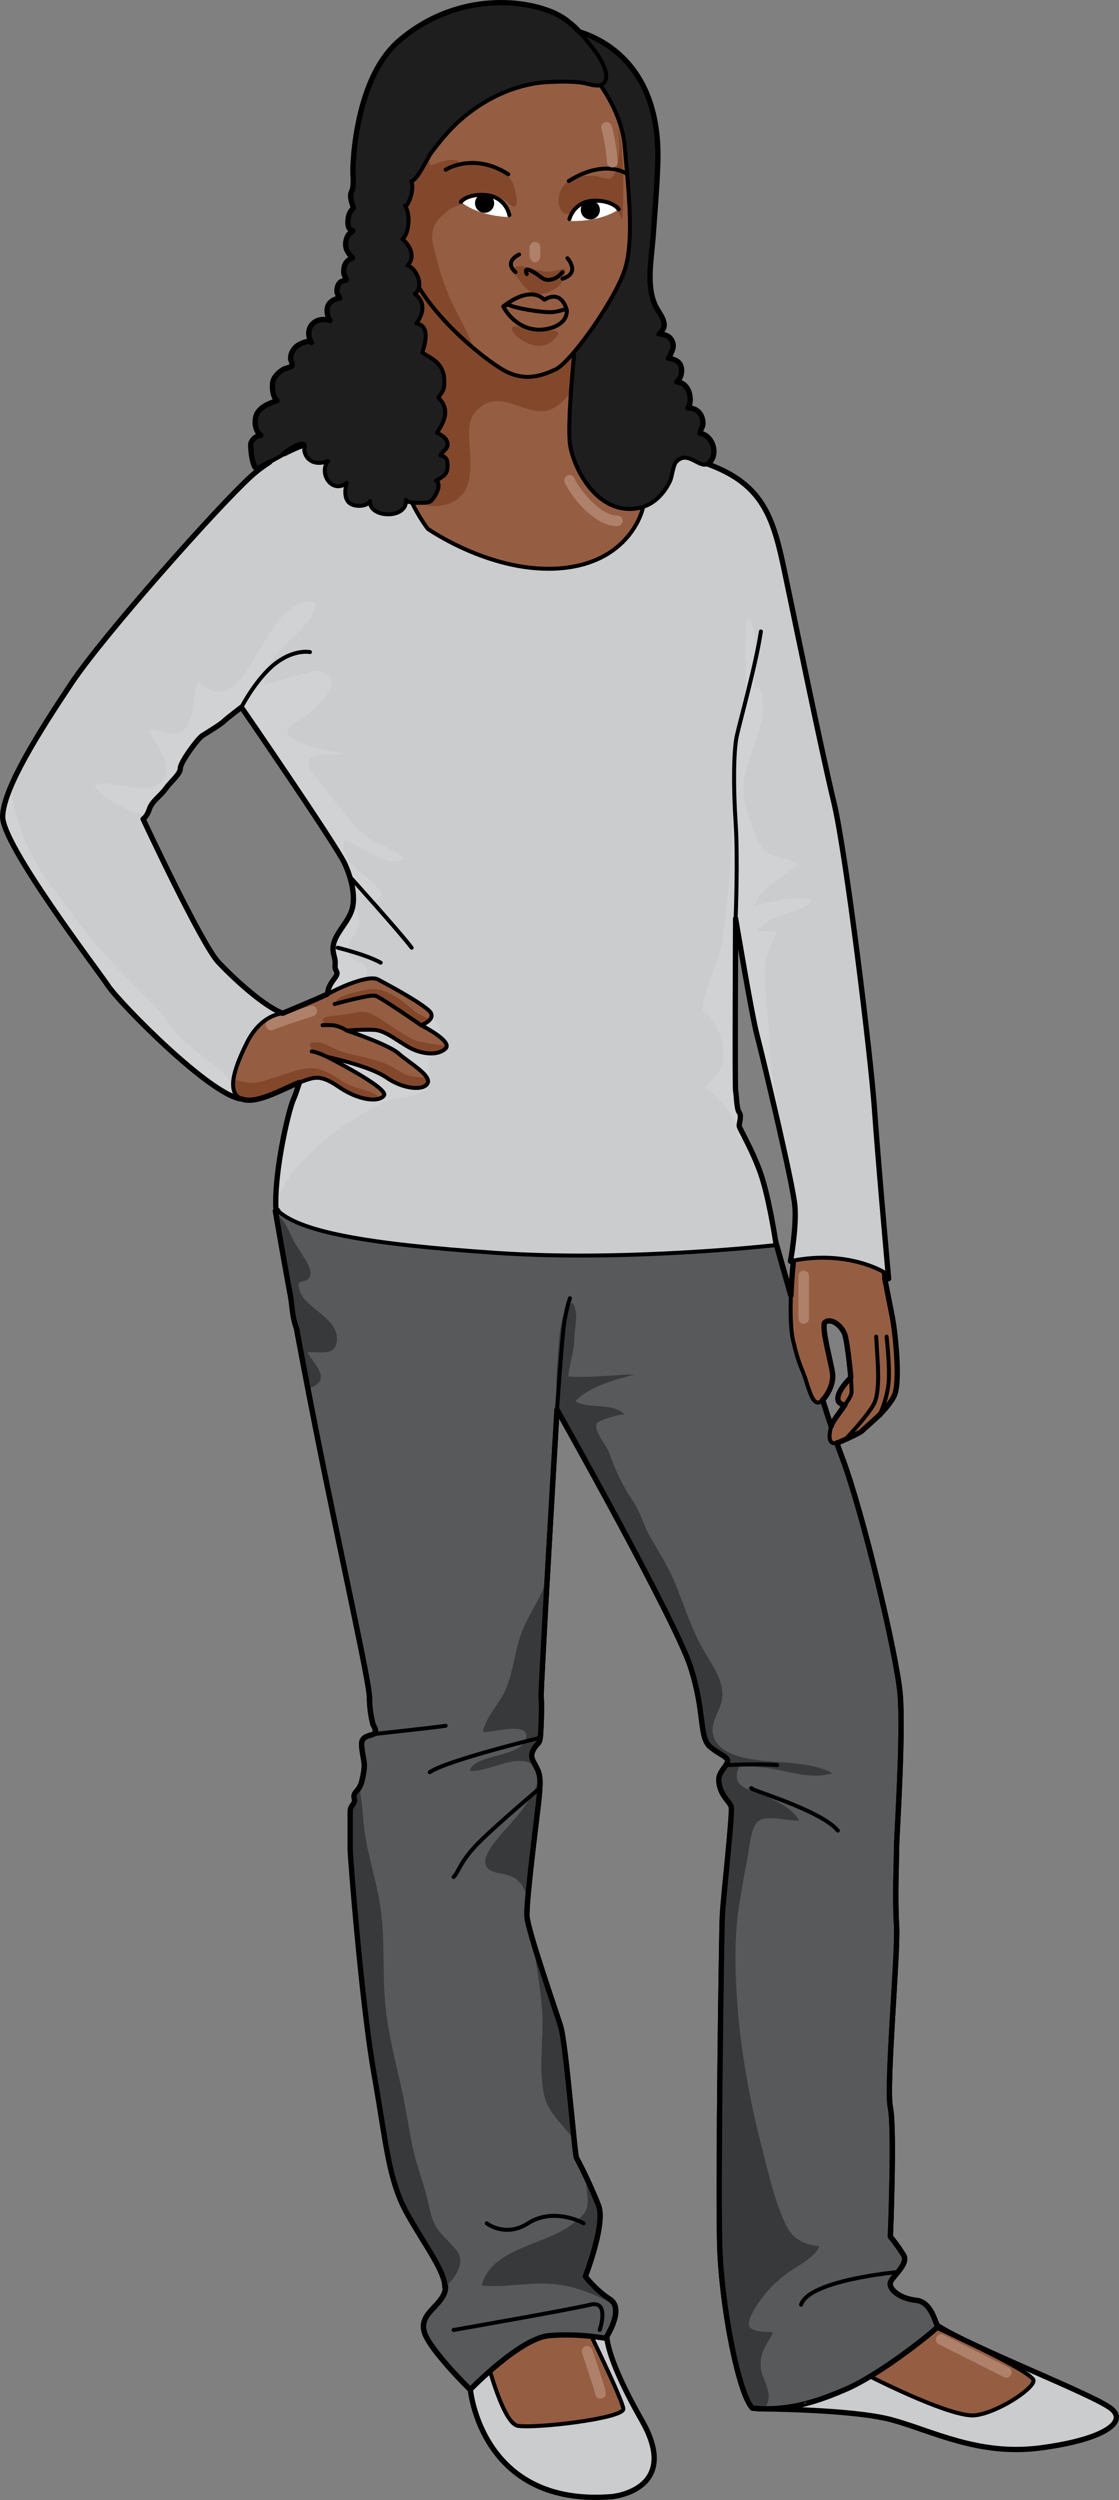 <?xml version="1.0" encoding="utf-8"?>
<!-- Generator: Adobe Illustrator 16.0.0, SVG Export Plug-In . SVG Version: 6.00 Build 0)  -->
<!DOCTYPE svg PUBLIC "-//W3C//DTD SVG 1.0//EN" "http://www.w3.org/TR/2001/REC-SVG-20010904/DTD/svg10.dtd">
<svg version="1.0" id="Layer_1" xmlns="http://www.w3.org/2000/svg" xmlns:xlink="http://www.w3.org/1999/xlink" x="0px" y="0px"
	 width="210.934px" height="471.056px" viewBox="0 0 210.934 471.056" enable-background="new 0 0 210.934 471.056"
	 xml:space="preserve">
<rect x="0" y="0" width="210.934" height="471.056" fill="#808080" stroke="none"/>
<g>
	<g>
		<g>
			<path fill="#CBCCCE" d="M88.669,450.262c0,0,2,22.166,26.667,20.166c0,0,13.167-1.167,5.667-14.334
				c-7.5-13.166-6.617-16.666-6.617-16.666l-17.05-5.166l-6.333,4.832"/>
			<path fill="#CBCCCE" d="M142.835,453.873c0,0,17.667,0.055,25.167,2.055s16.333,6.834,28,5.334s16.667-4.777,13.5-7.389
				s-26.304-11.522-32.667-15.611"/>
			<path fill="#955E43" d="M175.835,438.262c0,0,19.167,8.666,19,10.332c-0.167,1.668-6.833,6-11,6.5s-17.667-6.166-22-8.416"/>
			<path fill="#955E43" d="M89.979,437.426c0,0,4.024,19.168,7.69,19.668s20-1.441,19.833-3.221s-6.966-15.611-6.966-15.611"/>
			
				<path fill="#955E43" stroke="#000000" stroke-width="0.75" stroke-linecap="round" stroke-linejoin="round" stroke-miterlimit="10" d="
				M175.835,438.262c0,0,19.167,8.666,19,10.332c-0.167,1.668-6.833,6-11,6.5s-17.667-6.166-22-8.416"/>
			
				<path fill="#955E43" stroke="#000000" stroke-width="0.75" stroke-linecap="round" stroke-linejoin="round" stroke-miterlimit="10" d="
				M89.979,437.426c0,0,4.024,19.168,7.69,19.668s20-1.441,19.833-3.221s-6.966-15.611-6.966-15.611"/>
			<path fill="#58595B" stroke="#000000" stroke-linecap="round" stroke-linejoin="round" stroke-miterlimit="10" d="
				M51.918,228.178c0,0,3.042,18.125,7.708,41.625c4.667,23.5,10.021,47.229,10.021,50.063s0.678,5.115,0.678,5.115
				s1.005,1.474,0.005,1.807s-2.164,0.486-2.164,1.82s0.501,3.16,0.501,3.993s-0.166,1.831-0.499,3.164s-1.25,1.665-0.917,2.998
				s-0.25,1.165-0.25,2.665s0,5.666,0,7s1.667,29.167,4,42.334c2.333,13.166,2.417,20,6.083,26.5s7.625,11.666,6.792,14.5
				c-0.833,2.833-4.771,4.166-3.938,7.5c0.833,3.333,8.698,11,8.698,11s9.349-9.667,14.849-10.167s10.675,0.5,10.675,0.5
				s3.67-5.5,0.837-7.333c-2.833-1.834-4.665-4.334-4.665-4.334s3.834-9.833,2.501-13.333s-3.833-8.5-4.166-9
				c-0.334-0.5-2-21.667-3-24.833c-1-3.168-6.167-18.001-6.333-20.668c-0.167-2.666,1.667-16.999,2.167-21.332
				c0.5-4.334,0.334-5.334-0.333-6.668c-0.667-1.332-1.334-1.999-0.667-3.332c0.667-1.334,1.167-1,1.333-2.334s0.333-6.5,0.167-7.5
				s3-54.333,3-54.333s22.333,39.667,25.167,48.5s1.5,13.333,3.833,15.167c2.333,1.833,3.833,1.833,2.833,3.333s-1.667,2-1.167,4
				s1.834,2.833,2.167,3.833s-1.5,17-1.667,20.5s-0.833,50.834-0.5,62.167s3.5,27.833,6.167,30.667c6,0.5,11-0.667,17.833-3.667
				s17.667-11.833,17.167-11.833s-1-4.501-4.167-4.834s-5.167-2.166-4.833-3.333s3.5-3.501,2.5-5.167s-2.5-3.5-2.5-3.5
				s0.833-20.333,0-24.333s1.5-29.333,1.167-34.333s0-12.334,0-14.5c0-2.167,1.334-21.834,0.667-29.168
				c-0.667-7.332-7-34.166-11-44.666s-12.561-40.85-12.561-40.85l-36.606-8.65h-28"/>
			<g>
				<path fill="#38393B" d="M144.807,450.672c-0.511-2.521-1.85-3.591-1.291-6.494c0.379-1.969,1.432-2.963,2.21-4.713
					c-4.255-0.227-5.88-0.415-3.412-4.524c1.532-2.55,3.465-4.646,5.883-6.463c1.901-1.429,5.431-3.065,6.277-5.262
					c-2.727-0.223-4.973-1.259-6.241-3.833c-2.144-4.35-3.256-9.454-4.469-14.143c-2.395-9.256-4.199-18.913-4.831-28.494
					c-0.409-6.204-0.518-12.517,0.534-18.666c0.432-2.527,0.853-5.141,1.379-7.641c0.365-1.732,0.612-6.236,2.148-7.328
					c1.657-1.179,5.668,0.046,7.649-0.058c-1.075-2.065-3.523-3.284-5.517-4.267c-1.584-0.781-5.531-1.551-6.13-3.359
					c-0.271-0.817-0.039-1.938,0.473-2.723c1.599,0.04,3.237,0.19,4.931,0.404c4.048,0.509,8.432,2.305,12.52,1
					c-3.968-2.171-9.867-1.89-14.23-2.477c-3.076-0.414-8.064-1.488-8.364-5.359c-0.16-2.072,1.404-3.967,1.758-5.96
					c0.621-3.491-2.047-6.831-3.622-9.667c-2.012-3.624-3.369-7.684-4.876-11.541c-1.392-3.562-3.171-6.302-5.05-9.574
					c-1.252-2.18-1.75-4.503-3.18-6.622c-2.179-3.229-3.313-5.778-4.594-9.333c-0.44-1.221-2.921-4.031-2.271-5.38
					c0.25-0.52,4.911-2.014,5.281-1.594c-2.159-2.444-6.727-0.994-9.298-2.576c2.364-2.711,7.883-4.231,11.29-5.052
					c-4.166,0.058-8.512,0.699-12.64,0.383c0.211-2.498,1.117-4.666,1.141-7.15c0.02-2.052,0.95-4.969-0.395-6.764
					c-2.466,1.398-2.504,7.903-2.755,10.512c-0.353,3.664-0.213,7.398-0.213,11.107l0.008,0.048c0.012-0.206,0.023-0.383,0.033-0.55
					c0.037-0.624,0.057-0.966,0.057-0.966s22.333,39.667,25.167,48.5s1.5,13.333,3.833,15.167c2.333,1.833,3.833,1.833,2.833,3.333
					s-1.667,2-1.167,4s1.834,2.833,2.167,3.833s-1.5,17-1.667,20.5s-0.833,50.834-0.5,62.167s3.5,27.833,6.167,30.667
					c0.728,0.061,1.44,0.094,2.143,0.105C144.725,453.1,145.086,452.051,144.807,450.672z"/>
			</g>
			<g>
				<path fill="#38393B" d="M58.446,263.795c0.026-0.77,0.062-1.539,0.105-2.311c4.189-1.543,0.387-4.73-0.622-6.673
					c2.74-0.177,5.383,0.841,5.586-2.459c0.239-3.871-5.904-5.929-6.956-8.94c-1.109-3.179,1.398-0.912,1.955-3.303
					c0.341-1.465-2.697-5.204-3.346-6.664c-0.836-1.88-1.473-3.353-2.977-4.758c-0.077-0.072-0.148-0.137-0.223-0.205
					C52.341,230.673,54.778,244.947,58.446,263.795z"/>
				<path fill="#38393B" d="M100.506,332.61c3.595,2.894-3.966,10.659-5.698,12.623c-2.569,2.913-5.729,6.969-0.556,7.75
					c3.498,0.528,4.747,2.216,5.182,5.479c0.383-5.115,1.663-15.19,2.068-18.701c0.5-4.334,0.334-5.334-0.333-6.668
					c-0.667-1.332-1.334-1.999-0.667-3.332c0.667-1.334,1.167-1,1.333-2.334s0.333-6.5,0.167-7.5
					c-0.072-0.432,0.477-10.598,1.123-22.021c-0.595,0.556-0.625,1.358-1.055,2.253c-1.18,2.455-2.815,4.973-3.767,7.524
					c-1.332,3.573-1.496,7.398-3.114,10.944c-1.068,2.339-3.879,5.335-4.154,7.766c1.854,0.053,8.683-2.053,8.167,1.033
					c-0.63,3.768-9.668,2.939-10.667,6.212C91.881,334.1,97.451,330.15,100.506,332.61z"/>
				<path fill="#38393B" d="M80.439,413.877c-0.823-3.312-2.08-6.328-2.738-9.689c-0.752-3.839-1.334-7.711-2.209-11.526
					c-1.174-5.118-2.437-10.127-2.894-15.38c-0.535-6.152,0.021-12.382-0.974-18.498c-0.862-5.294-2.619-10.105-3.115-15.551
					c-0.125-1.367-0.235-4.047-0.818-6.368c-0.34,0.577-0.909,1.024-0.69,1.898c0.333,1.333-0.5,1.165-0.5,2.665s0,5.666,0,7
					s1.917,29.167,4.25,42.334c2.333,13.166,2.542,20,6.208,26.5c3.36,5.955,7.015,10.786,6.954,13.733
					c0.787-0.8,1.469-1.522,1.811-2.079c2.223-3.621,0.597-4.739-2.058-7.481C81.239,418.926,81.219,417.017,80.439,413.877z"/>
				<path fill="#38393B" d="M113.69,433.164c1.02,0.484,1.793,1.13,2.347,1.855c-0.084-0.706-0.381-1.333-1.039-1.758
					c-2.833-1.834-4.665-4.334-4.665-4.334s3.834-9.833,2.501-13.333c-0.701-1.84-1.722-4.089-2.583-5.886
					c0.174,1.271,0.301,2.546,0.451,3.724c0.407,3.201-0.594,3.913-2.949,5.738c-5.021,3.89-15.154,4.369-16.973,11.475
					c4.662,0.47,9.414-0.804,14.171-0.21C108.032,430.82,110.865,431.82,113.69,433.164z"/>
				<path fill="#38393B" d="M102.746,395.377c0.933,3.171,3.723,5.242,5.492,7.933c-0.65-6.181-1.804-19.126-2.569-21.548
					c-0.745-2.361-3.805-11.201-5.384-16.655c0.705,4.555,1.57,9.086,1.912,13.815C102.564,383.998,101.318,390.523,102.746,395.377
					z"/>
				<path fill="#38393B" d="M151.546,452.967c0.178-0.044,0.355-0.084,0.535-0.132c-0.176-0.058-0.294-0.185-0.329-0.407
					L151.546,452.967z"/>
			</g>
			<path fill="#955E43" d="M161.311,258.662c0,0-3.146,2.697-3.365,4.667s3.001,1.386,3.001,1.386"/>
			
				<path fill="none" stroke="#000000" stroke-width="0.75" stroke-linecap="round" stroke-linejoin="round" stroke-miterlimit="10" d="
				M105.002,265.595c0,0,0.873-12.622,1.275-15.741c0.403-3.12,1.154-5.233,1.154-5.233"/>
			
				<path fill="none" stroke="#000000" stroke-width="0.75" stroke-linecap="round" stroke-linejoin="round" stroke-miterlimit="10" d="
				M169.27,428.101c0,0-16.768,1.494-18.268,6.161"/>
			
				<path fill="none" stroke="#000000" stroke-width="0.75" stroke-linecap="round" stroke-linejoin="round" stroke-miterlimit="10" d="
				M113.049,439.023c0,0,1.953-5.679-1.797-4.762c-3.75,0.916-25.75,4.762-25.75,4.762"/>
			
				<path fill="none" stroke="#000000" stroke-width="0.75" stroke-linecap="round" stroke-linejoin="round" stroke-miterlimit="10" d="
				M110.002,418.928c-1.25-0.75-6.194-2.75-10.472,0s-7.778,0-7.778,0"/>
			
				<path fill="none" stroke="#000000" stroke-width="0.75" stroke-linecap="round" stroke-linejoin="round" stroke-miterlimit="10" d="
				M136.835,332.595c0,0,6.417-0.333,9.667,0"/>
			
				<path fill="none" stroke="#000000" stroke-width="0.75" stroke-linecap="round" stroke-linejoin="round" stroke-miterlimit="10" d="
				M141.669,336.928c-1.417,0,12.949,4,16.266,8"/>
			
				<path fill="none" stroke="#000000" stroke-width="0.75" stroke-linecap="round" stroke-linejoin="round" stroke-miterlimit="10" d="
				M101.762,336.928c0,0-8.01,6.75-11.51,10.25s-3.75,5.5-4.75,6.5"/>
			
				<path fill="none" stroke="#000000" stroke-width="0.75" stroke-linecap="round" stroke-linejoin="round" stroke-miterlimit="10" d="
				M101.835,327.428c0,0-17.583,4.25-20.833,6.5"/>
			
				<path fill="none" stroke="#000000" stroke-width="0.75" stroke-linecap="round" stroke-linejoin="round" stroke-miterlimit="10" d="
				M70.33,326.756c0,0,12.17-1.328,13.671-1.578"/>
			<path fill="#CBCCCE" d="M61.981,82.359c0,0-8.528,1.777-14.748,7.463s-27.72,29.852-33.761,38.914
				c-6.042,9.062-12.793,19.723-12.971,25.054s17.769,28.785,19.901,31.983s19.368,20.789,25.231,21.322
				c0.888-3.554,2.842-12.438,7.64-16.17c-3.376-1.243-8.884-6.219-12.083-9.595s-14.215-27.009-14.215-27.009
				s0.692-0.395,1.192-1.895s1.978-2.334,3.072-3.834s2.761-2.732,2.761-3.866s3.333-5.634,4.167-6.134s3.5-2.166,4-2.666
				s3.333-2.666,3.333-2.666s18,26.166,19.5,29.5c1.5,3.332,2,6.5,1.333,8.666s-2.667,4-3.333,6s0.333,2.834,0.167,4.334
				s1,1.166-0.167,2.666s-1.167,2.334-1.167,2.334s-5.667,18.668-6.5,20.334s-3.667,13.499-3.333,20.666
				c4,4.333,17.167,6.666,41.833,8.333s52.5-1.5,52.5-1.5s-1.333-9.001-3-13.667s-4-8.333-4-8.833s0.5-1.833,0-2.5
				s-0.5-3.333-0.667-4s0-32.501,0-32.501s3,18,4,21.834s6.833,28.167,7.167,32.334c0.333,4.166-0.833,10.166-0.833,10.166l18.5,3.5
				c0,0-2-22.334-2.667-32s-5.334-48.167-7.667-57.834c-2.333-9.666-7.333-34.166-9.333-43.666s-3.834-15.674-13.167-19.5
				s-14.833-4.715-14.833-4.715L61.981,82.359z"/>
			
				<path fill="#CBCCCE" stroke="#000000" stroke-width="0.75" stroke-linecap="round" stroke-linejoin="round" stroke-miterlimit="10" d="
				M61.981,82.359c0,0-8.528,1.777-14.748,7.463s-27.72,29.852-33.761,38.914c-6.042,9.062-12.793,19.723-12.971,25.054
				s17.769,28.785,19.901,31.983s19.368,20.789,25.231,21.322c0.888-3.554,2.842-12.438,7.64-16.17
				c-3.376-1.243-8.884-6.219-12.083-9.595s-14.215-27.009-14.215-27.009s0.692-0.395,1.192-1.895s1.978-2.334,3.072-3.834
				s2.761-2.732,2.761-3.866s3.333-5.634,4.167-6.134s3.5-2.166,4-2.666s3.333-2.666,3.333-2.666s18,26.166,19.5,29.5
				c1.5,3.332,2,6.5,1.333,8.666s-2.667,4-3.333,6s0.333,2.834,0.167,4.334s1,1.166-0.167,2.666s-1.167,2.334-1.167,2.334
				s-5.667,18.668-6.5,20.334s-3.667,13.499-3.333,20.666c4,4.333,17.167,6.666,41.833,8.333s52.5-1.5,52.5-1.5
				s-1.333-9.001-3-13.667s-4-8.333-4-8.833s0.5-1.833,0-2.5s-0.5-3.333-0.667-4s0-32.501,0-32.501s3,18,4,21.834
				s6.833,28.167,7.167,32.334c0.333,4.166-0.833,10.166-0.833,10.166l18.5,3.5c0,0-2-22.334-2.667-32s-5.334-48.167-7.667-57.834
				c-2.333-9.666-7.333-34.166-9.333-43.666s-3.834-15.674-13.167-19.5s-14.833-4.715-14.833-4.715L61.981,82.359z"/>
			<path fill="#D0D2D3" d="M145.038,197.097c-0.052-4.749-0.899-9.309-0.842-14.05c0.042-3.472,1.262-4.769,2.209-7.518
				c-1.181-0.086-2.417-0.021-3.605-0.098c2.484-3.445,7.816-3.006,10.371-5.805c-3.396-1.044-7.543,0.346-10.916,1.043
				c1.241-3.515,5.316-5.525,8.094-7.55c-1.438-2.037-4.799-0.823-6.715-3.573c-1.648-2.363-2.883-6.242-3.382-9.115
				c-1.171-6.74,5.914-14.851,2.834-20.957c-0.333,0.068-0.483,0.115-0.798,0.217c-0.214-2.91,0.982-11.733-1.419-13.145
				c-1.046,6.016,0.425,12.58-0.814,18.787c-1.23,6.16-2.035,11.291-2.035,17.686c0,8.005-0.769,15.633-1.756,23.57
				c-0.533,4.283-2.931,8.057-3.59,12.111c-0.444,2.729-0.192,1.186,1.354,3.248c1.726,2.301,3.05,5.97,2.032,8.825
				c-0.62,1.739-2.228,2.564-3.057,4.119c2.142,1.842,7.022,6.511,6.139,9.329l1.32,0.24c-0.662-1.29-1.127-2.146-1.127-2.368
				c0-0.5,0.5-1.833,0-2.5s-0.5-3.333-0.667-4s0-32.501,0-32.501s3,18,4,21.834c0.551,2.111,2.566,10.436,4.322,18.188
				C147.013,207.72,145.098,202.579,145.038,197.097z"/>
			<g>
				<path fill="#D0D2D3" d="M53.274,190.926c-0.301-0.11-0.625-0.261-0.957-0.428c-0.099,0.544-0.203,1.084-0.314,1.619
					C52.405,191.686,52.823,191.277,53.274,190.926z"/>
				<path fill="#D0D2D3" d="M54.592,221.75c1.517-2.289,3.616-4.221,5.622-6.051c3.414-3.115,7.106-5.279,11.057-7.568
					c2.577-1.492,5.747-0.922,8.073-2.24c2.799-1.586,1.19-4.116,1.563-6.722c0.163-0.034,0.326-0.067,0.489-0.1
					c-0.485-1.171-1.106-2.571-0.786-3.979c0.656,0.146,1.584-0.234,2.24-0.088c1.239-5.701-13.901-6.553-17.385-6.708
					c0.938-1.378,3.923-3.509,3.751-5.177c-0.268-2.595-4.129-1.325-3.49-4.963c0.32-1.822,2.091-2.681,2.043-4.647
					c-0.025-1.018-0.593-1.972-1.246-2.913c-0.047,0.291-0.109,0.57-0.19,0.834c-0.667,2.166-2.667,4-3.333,6
					s0.333,2.834,0.167,4.334s1,1.166-0.167,2.666s-1.167,2.334-1.167,2.334s-5.667,18.668-6.5,20.334
					c-0.755,1.509-3.152,11.365-3.348,18.534c0.019-0.015,0.037-0.022,0.056-0.038C53.251,224.584,53.708,223.083,54.592,221.75z"/>
				<g>
					<g>
						<path fill="#D0D2D3" d="M41.729,201.788c-3.312-2.917-7.484-5.192-9.888-8.997c-1.18-1.867-2.815-3.385-4.348-4.946
							c-3.536-3.603-7.157-7.208-10.393-11.08c-2.304-2.758-4.406-5.779-6.573-8.649c-2.264-2.997-4.32-6.198-5.758-9.682
							c-1.345-3.257-2.258-6.766-2.951-10.225c-0.918,2.173-1.495,4.09-1.545,5.581c-0.178,5.331,17.77,28.785,19.901,31.983
							c2,3.001,17.296,18.67,24.021,21.035C44.376,204.971,43.078,202.976,41.729,201.788z M76.063,161.935
							c-1.207-1.879-4.383-2.476-6.225-3.794c-4.354-3.118-6.942-7.95-10.383-11.891c-4.152-4.757,2.442-4.127,6.093-4.1
							c-2.211-0.387-11.85-1.973-11.354-4.537c0.176-0.906,3.11-2.39,3.76-2.902c2.186-1.726,8.006-7.463,1.889-8.297
							c-0.927-0.126-9.998,2.682-10.012,2.534c-0.607-6.587,10.053-10.142,9.514-15.63c-10.339-1.142-12.238,23.914-22.021,15.119
							c-0.973,2.502-0.576,7.058-2.575,8.941c-2.162,2.037-4.293-0.108-6.761,0.092c1.139,2.509,4.87,6.66,2.728,9.503
							c-2.751,3.65-9.452-0.449-12.911,0.928c1.284,2.605,5.885,4.79,9.509,5.825c0.203-0.291,0.43-0.706,0.627-1.299
							c0.5-1.5,1.978-2.334,3.072-3.834s2.762-2.732,2.762-3.866s3.333-5.634,4.166-6.134c0.834-0.5,3.5-2.166,4-2.666
							s3.329-2.663,3.334-2.666c-0.096,0.072,10.905,16.055,11.668,17.197c2.297,3.438,4.662,6.861,6.772,10.42
							c1.245,2.1,4.92,12.354,8.336,7.672c-1.74-3.666-8.185-5.285-7.132-10.171C68.431,159.319,72.148,163.444,76.063,161.935z"/>
					</g>
				</g>
			</g>
			<path fill="#955E43" d="M71.785,50.689l46.65,2.822c0,0,3.569,35.232,2.701,42.392c-0.032,0.101-2.286,9.952-15.214,11.152
				c-13.025,1.208-25.284-7.419-25.288-7.422c0,0-6.403-8.288-5.335-15.962"/>
			
				<path fill="none" stroke="#000000" stroke-width="0.75" stroke-linecap="round" stroke-linejoin="round" stroke-miterlimit="10" d="
				M71.785,50.689l46.65,2.822c0,0,3.569,35.232,2.701,42.392c-0.032,0.101-2.286,9.952-15.214,11.152
				c-13.025,1.208-25.284-7.419-25.288-7.422c0,0-6.403-8.288-5.335-15.962"/>
			<path fill="#83482C" d="M74.277,87.845c0.525,3.038,2.107,6.337,5.188,7.19c2.863,0.793,6.421,0.266,8.106-2.433
				c2.007-3.214,0.679-8.271,0.869-11.92c0.096-1.847,1.116-3.438,2.749-4.408c3.763-2.232,7.93,1.851,11.781,1.122
				c3.867-0.732,7.29-7.054,6.947-10.695c-1.993-0.201-4.124,1.813-6.186,2.201c-4.775,0.9-11.458-2.115-14.55-5.787
				c-2.003-2.379-3.488-4.357-6.161-6.125c-1.521-1.007-3.847-3.816-5.745-3.553c-4.063,0.565-2.264,13.234-2.069,15.701
				c0.644,8.124,5.021,14.147,8.555,21.224"/>
			
				<path fill="#1E1E1E" stroke="#000000" stroke-width="0.75" stroke-linecap="round" stroke-linejoin="round" stroke-miterlimit="10" d="
				M106.741,5.422c0,0,17.972,2.006,17.253,25.229c-0.145,4.683-0.563,9.36-0.892,14.033c-0.288,4.084-1.375,9.336,0.53,13.095
				c0.476,0.939,1.211,1.789,1.48,2.822c0.114,0.438,0.138,0.897-0.067,1.312c-0.091,0.185-0.638,1.01-0.832,1
				c1.068,0.055,2.107,0.371,2.525,1.448c0.233,0.602,0.21,1.049-0.015,1.648c-0.062,0.165-0.619,1.517-0.752,1.506
				c0.675,0.057,1.568,0.332,2.033,0.848c0.822,0.912,0.521,2.836-0.422,3.597c1.1,0.063,1.896,0.82,2.264,1.821
				c0.178,0.483,0.254,1,0.262,1.514c0.003,0.258-0.105,1.577-0.475,1.569c0.92,0.019,1.731,0.259,2.313,1.048
				c0.393,0.533,0.566,1.253,0.558,1.906c-0.009,0.707-0.527,1.179-0.57,1.815c2.366,0.323,3.567,3.873,1.763,5.563
				c-1.661,1.556-3.917-2.603-6.229-0.178c-0.59,0.619-0.766,2.807-1.183,3.667c-1.335,2.751-3.577,4.876-6.735,5.177
				c-7.463,0.711-11.626-8.174-12.121-12.261s0.75-16.347,0.75-16.347L106.741,5.422z"/>
			<path fill="#955E43" d="M109.247,11.284c0,0,7.717,7.284,8.516,16.323c0.813,9.204,1.634,17.022,0.212,22.53
				c-1.421,5.509-10.224,18.041-13.245,19.462c-3.021,1.422-6.126,2.245-9.858,0.113S80.34,59.021,76.964,50.138
				s2.964-23.218,2.964-23.218l6.93-9.062l9.773-5.509"/>
			<path fill="#83482C" d="M116.429,24c0.031,1.32,0.431,2.679,0.305,4.037c-0.146,1.568-0.167,3.279-0.886,4.727
				c-0.902,1.814-2.472,0.354-4.041,0.355c-2.077,0.002-4.373,0.178-5.66,1.959c-0.712,0.985-0.997,2.201-0.802,3.439
				c0.113,0.717,0.746,2.012,1.688,1.797l6.75-2.043c1.105,0.653,2.178,0.963,2.953,2.04c0.289,0.401,0.424,0.857,0.561,1.308
				c0.269-4.579,0.3-9.401-0.063-13.499C117.108,26.705,116.814,25.328,116.429,24z"/>
			<path fill="#83482C" d="M78.723,33.069c-1.155-1.034,2.232-1.793,2.714-1.97c1.328-0.489,2.983-1.176,4.444-0.932
				c0.77,0.129,0.411,0.445,0.927,0.811c0.433,0.306,1.382,0.119,1.845-0.021c0.764-0.231,1.089-0.415,1.933-0.163
				c0.843,0.252,1.707,0.292,2.548,0.573c1.708,0.573,3.065,1.811,3.685,3.516c0.226,0.621,1.375,4.762-0.284,3.924
				c-0.749-0.379-1.199-1.158-2.027-1.424s-1.706-0.191-2.556,0.022c-1.33,0.335-2.622,0.884-3.993,1.038
				c-1.308,0.147-2.41,0.428-3.5,1.268c-0.8,0.616-1.585,1.285-2.179,2.111c-0.749,1.042-0.778,2.033-0.782,3.271"/>
			<path fill="#83482C" d="M97.101,51.801c0.184-0.508-0.699-1.177,0.176-1.545c0.802-0.336,2.217,0.129,3.005,0.334
				c1.12,0.293,2.104,0.604,3.273,0.605c0.989,0.002,2.018-0.549,2.952-0.487c0.476,2.835-2.595,4.603-5.116,4.796
				c-0.909,0.069-1.523-0.605-2.201-1.156c-0.905-0.736-1.423-1.797-2.145-2.712"/>
			<path fill="#83482C" d="M100.889,65.113c1.268,0.246,2.463-0.175,3.383-1.02c0.329-0.303,1.289-1.074,0.804-1.57
				c-0.304-0.312-1.378-0.229-1.745-0.248c-1.148-0.062-2.292-0.191-3.43-0.303c-0.526-0.051-1.044-0.155-1.563-0.254
				c-0.368-0.069-1.256-0.399-1.604-0.229c-0.702,0.342,0.13,1.338,0.457,1.67C98.128,64.115,99.575,64.859,100.889,65.113z"/>
			<path fill="#83482C" d="M89.928,66.834c-1.159-2.509-2.257-5.14-3.608-7.588c-2.309-4.184-3.951-9.436-4.838-14.116
				c-0.371-1.955-0.346-3.744,0.543-5.507c0.818-1.62,0.952-2.129,0.236-3.787c-0.572-1.324-0.884-2.232-0.968-3.686
				c-0.084-1.451-0.395-2.725-2.204-2.057c-2.026,0.749-2.907,4.096-3.379,5.889c-0.946,3.602-0.871,8.507-0.189,12.134
				c0.596,3.171,1.245,6.562,2.824,9.411c2.203,3.977,6.134,9.727,10.696,11.041"/>
			<path fill="#955E43" d="M149.536,237.529c0,0-1.128,10.485,0,15.226s1.638,4.958,2.368,7.292s1.342,4.299,2.334,4.23
				s3.063-3.136,2.698-5.543c-0.365-2.406-1.969-7.948-1.531-9.48c1.24-1.166,3.354,0.657,3.865,2.262
				c0.511,1.604,1.385,9.626,1.24,10.938s-3.51,4.937-3.833,6.261s-0.907,4.021,1.573,3.001s3.938-1.896,3.938-1.896
				s5.324-4.303,6.417-7.002c1.094-2.697,0.146-11.813-0.438-14.804s-1.647-8.366-1.647-8.366S159.803,235.533,149.536,237.529z"/>
			
				<path fill="#955E43" stroke="#000000" stroke-width="0.75" stroke-linecap="round" stroke-linejoin="round" stroke-miterlimit="10" d="
				M149.536,237.529c0,0-1.128,10.485,0,15.226s1.638,4.958,2.368,7.292s1.342,4.299,2.334,4.23s3.063-3.136,2.698-5.543
				c-0.365-2.406-1.969-7.948-1.531-9.48c1.24-1.166,3.354,0.657,3.865,2.262c0.511,1.604,1.385,9.626,1.24,10.938
				s-3.51,4.937-3.833,6.261s-0.907,4.021,1.573,3.001s3.938-1.896,3.938-1.896s5.324-4.303,6.417-7.002
				c1.094-2.697,0.146-11.813-0.438-14.804s-1.647-8.366-1.647-8.366S159.803,235.533,149.536,237.529z"/>
			<path fill="#955E43" d="M53.274,190.926c0,0,7.603-3.123,9.478-4.123s6.875-3.125,8.5-2.25s9.375,4.997,10,6.373
				c0.625,1.377-1.875,2.252-1.875,2.252s5.998,3,4.624,4.375s-4.249,1.125-6.499,0s-4.75-3.375-6.875-3.5s-5.25,0.125-5.25,0.125
				s7.875,2.63,9.75,4.314c1.875,1.686,6.125,4.061,5.5,5.561s-4.5,1.25-7.75-1s-11.125-3.875-11.125-3.875
				s11.625,5.875,10.625,7.25s-4.875,0.875-8.5-1.625s-4.71-1.82-7.417-0.848s-7.946,4.188-10.826,3.141s-1.783-5.264,0.928-10.656
				S53.274,190.926,53.274,190.926"/>
			
				<path fill="none" stroke="#000000" stroke-width="0.75" stroke-linecap="round" stroke-linejoin="round" stroke-miterlimit="10" d="
				M109.247,11.284c0,0,7.717,7.284,8.516,16.323c0.813,9.204,1.634,17.022,0.212,22.53c-1.421,5.509-10.224,18.041-13.245,19.462
				c-3.021,1.422-6.126,2.245-9.858,0.113S80.34,59.021,76.964,50.138s2.964-23.218,2.964-23.218l6.93-9.062l9.773-5.509"/>
			<g>
				<path fill="#83482C" d="M71.535,207.002c-0.115-1.065-3.785-1.874-4.423-2.069c-2.648-0.81-4.648-3.05-7.386-3.566
					c-2.556-0.482-5.402,0.868-7.783,1.586c-1.518,0.458-3.071,1.142-4.698,1.073c-1.088-0.046-2.213-0.365-3.225-0.729
					c-0.282,1.91,0.15,3.266,1.615,3.799c2.879,1.047,8.118-2.168,10.826-3.141s3.792-1.652,7.417,0.848
					C66.824,206.835,69.936,207.546,71.535,207.002z"/>
				<path fill="#83482C" d="M77.659,202.797c-1.434-0.264-2.299-0.941-3.514-1.64c-2.408-1.383-5.366-1.921-8.041-2.534
					c-1.202-0.276-2.444-0.711-3.545-1.273c-0.826-0.422-1.636-0.844-2.575-0.938c-0.391-0.039-1.357-0.154-1.543,0.293
					c-0.178,0.427,0.419,1.072,0.708,1.29l4.107,1.526c2.444,0.589,7.254,1.894,9.622,3.532c3.25,2.25,7.125,2.5,7.75,1
					c0.121-0.29,0.056-0.613-0.135-0.957c-0.118-0.006-0.23-0.012-0.328-0.02C79.324,203.009,78.491,202.95,77.659,202.797z"/>
				<path fill="#83482C" d="M83.27,196.942c-1.447-0.138-2.839-0.39-4.26-0.706c-1.188-0.265-2.376-1.067-3.415-1.713
					c-1.162-0.723-2.279-1.475-3.428-2.213c-0.989-0.635-2.274-1.564-3.468-1.639c-1.292-0.08-2.69,0.363-3.975,0.514
					c-0.846,0.1-1.691,0.17-2.531,0.308c-0.333,0.055-0.999,0.099-1.23,0.405c-0.357,0.475,0.07,1.008,0.53,1.117l5.389,1.054
					c0.01,0.005,0.018,0.009,0.027,0.013c1.087-0.054,2.552-0.098,3.719-0.029c2.125,0.125,4.625,2.375,6.875,3.5
					s5.125,1.375,6.499,0c0.125-0.126,0.172-0.269,0.185-0.418C83.918,197.038,83.605,196.975,83.27,196.942z"/>
				<path fill="#83482C" d="M63.834,188.797l-0.352-0.176c2.592-0.252,5.247-1.346,7.791-0.394c2.631,0.985,4.959,2.726,7.193,4.41
					c0.146,0.109,0.501,0.329,0.919,0.536c0.065-0.023,1.062-0.389,1.611-1.004c-0.716-0.586-1.959-1.012-2.46-1.368
					c-1.128-0.802-2.126-1.86-3.28-2.59c-1.801-1.139-3.823-2.21-5.991-1.771c-1.009,0.204-6.158,1.228-5.892,2.348
					C63.507,188.798,63.702,188.832,63.834,188.797z"/>
			</g>
			
				<path fill="none" stroke="#000000" stroke-width="0.75" stroke-linecap="round" stroke-linejoin="round" stroke-miterlimit="10" d="
				M53.274,190.926c0,0,7.603-3.123,9.478-4.123s6.875-3.125,8.5-2.25s9.375,4.997,10,6.373c0.625,1.377-1.875,2.252-1.875,2.252
				s5.998,3,4.624,4.375s-4.249,1.125-6.499,0s-4.75-3.375-6.875-3.5s-5.25,0.125-5.25,0.125s7.875,2.63,9.75,4.314
				c1.875,1.686,6.125,4.061,5.5,5.561s-4.5,1.25-7.75-1s-11.125-3.875-11.125-3.875s11.625,5.875,10.625,7.25
				s-4.875,0.875-8.5-1.625s-4.71-1.82-7.417-0.848s-7.946,4.188-10.826,3.141s-1.783-5.264,0.928-10.656
				S53.274,190.926,53.274,190.926"/>
			
				<path fill="none" stroke="#000000" stroke-width="0.75" stroke-linecap="round" stroke-linejoin="round" stroke-miterlimit="10" d="
				M138.669,173.094c0,0,0.449-11.313,0-18.054s-0.378-13.576,0.199-16.286c0.578-2.711,3.642-13.549,4.561-19.773"/>
			
				<path fill="none" stroke="#000000" stroke-width="0.75" stroke-linecap="round" stroke-linejoin="round" stroke-miterlimit="10" d="
				M45.502,133.262c0,0,2.843-5.491,6.417-8.249s6.51-2.146,6.51-2.146"/>
			
				<path fill="none" stroke="#000000" stroke-width="0.75" stroke-linecap="round" stroke-linejoin="round" stroke-miterlimit="10" d="
				M65.916,165.154c0,0,9.578,10.604,11.68,13.42"/>
			
				<path fill="none" stroke="#000000" stroke-width="0.75" stroke-linecap="round" stroke-linejoin="round" stroke-miterlimit="10" d="
				M63.658,178.574c0,0,5.364,1.283,8.098,2.816"/>
			
				<path fill="#1E1E1E" stroke="#000000" stroke-width="0.75" stroke-linecap="round" stroke-linejoin="round" stroke-miterlimit="10" d="
				M107.324,4.241c-2.884-2.54-7.964-3.57-11.627-3.717C88.26,0.227,81.186,2.67,75.483,7.451
				c-4.631,3.883-6.822,10.146-7.976,15.893c-0.543,2.708-0.864,5.463-0.973,8.222c-0.049,1.222,0.166,2.597-0.028,3.796
				c-0.094,0.578-0.44,0.963-0.418,1.582c0.028,0.771,0.322,1.523,0.533,2.257c-0.634,0.623-0.912,1.196-1.002,2.1
				c-0.081,0.808-0.123,1.937,0.897,2.17c-0.078,0.27-0.475,0.374-0.683,0.588c-0.396,0.405-0.573,1.013-0.651,1.566
				c-0.18,1.272,0.458,2.092,1.267,2.986c-0.751,0.235-1.413,0.873-1.56,1.645c-0.076,0.399-0.129,0.931-0.064,1.341
				c0.056,0.354,0.34,0.563,0.41,0.891c0.088,0.411,0,0.239-0.451,0.372c-0.414,0.12-0.725,0.307-0.957,0.701
				c-0.238,0.404-0.341,0.929-0.306,1.395c0.039,0.523,0.381,0.777,0.509,1.22c-0.929,0.11-1.862,0.592-2.222,1.499
				c-0.166,0.417-0.187,0.876-0.12,1.316c0.035,0.229,0.259,1.318,0.515,1.381c-0.899-0.221-1.827-0.296-2.675,0.188
				c-1.512,0.865-1.648,2.553-0.829,3.984c-0.373-0.651-2.314,0.322-2.663,0.593c-0.747,0.578-1.306,1.495-1.25,2.465
				c0.021,0.368,0.429,1.014,0.248,1.324c-0.139,0.237-1.28,0.475-1.57,0.645c-0.915,0.534-1.926,1.444-2.067,2.558
				c-0.132,1.039,0.021,2.611,0.811,3.375c-1.279,0.401-2.826,1.015-3.607,2.16c-0.814,1.194-0.654,3.492,0.57,4.357
				c-0.796,0.023-1.641,0.738-1.869,1.489c-0.183,0.606,0.283,5.361,1.365,4.759c1.353-0.753,2.701-1.515,4.062-2.246
				c1.002-0.54,1.832-1.374,2.867-1.858c0.333-0.155,1.058-0.583,1.446-0.436c0.83,0.314,0.186,0.498,0.318,1.186
				c0.412,2.142,2.436,2.791,4.485,1.934c-1.884,2.423,0.869,6.322,3.516,4.122c-0.319,1.081-0.522,2.798,0.411,3.718
				c0.942,0.929,3.519,0.806,3.98-0.277c-0.267,3.223,7.048,3.511,6.77-0.218c0.055,0.732,3.924,0.604,4.411,0.388
				c0.892-0.396,2.592-3.394,1.229-4.021c1.401-0.712,2.274-1.226,2.215-2.918c-0.038-1.11-0.253-1.545-1.365-1.863
				c0.584-0.96,1.736-1.3,1.243-2.627c-0.32-0.86-1.151-1.184-1.865-1.623c1.452-2.282,2.463-4.327,0.253-6.625
				c0.649-1.065,1.063-1.208,1.109-2.568c0.03-0.899-0.028-1.799-0.403-2.629c-0.81-1.791-2.286-2.309-3.74-3.274
				c-0.066-0.044,2.04-5.036-1.104-5.474c1.357-1.987,1.748-4.016-0.316-5.581c1.798-1.27,0.458-4.744-1.348-5.377
				c1.553-1.645,0.452-3.754-0.974-4.96c1.328-1.087,1.543-4.928,0.463-6.263c0.452,0.559,1.997-3.352,1.159-4.607
				c1.306-0.289,2.939-4.265,3.898-5.523c1.848-2.427,3.736-4.694,6.102-6.647c4.539-3.748,10.179-6.308,16.111-6.555
				c2.064-0.086,4.153-0.137,6.206,0.149c0.92,0.128,2.879,0.907,3.74,0.291c2.108-1.509-0.924-5.749-1.979-7.036
				C110.322,7.329,108.931,5.411,107.324,4.241z"/>
			<g>
				
					<path fill="none" stroke="#000000" stroke-width="0.75" stroke-linecap="round" stroke-linejoin="round" stroke-miterlimit="10" d="
					M84.013,31.978c0,0,5.207-3.382,11.803,0.86"/>
				<path fill="#FFFFFF" d="M87.257,38.347c-0.178-0.123,2-2.524,5.064-1.574c3.064,0.951,3.363,3.904,4.08,4.127
					C96.401,40.899,91.192,41.048,87.257,38.347z"/>
				
					<path fill="none" stroke="#000000" stroke-width="0.75" stroke-linecap="round" stroke-linejoin="round" stroke-miterlimit="10" d="
					M96.015,40.575c-0.189-1.106-1.273-3.551-4.471-3.828c-3.197-0.275-4.546,1.102-4.673,1.275"/>
				<path d="M89.622,37.761c-0.294,0.949,0.235,1.964,1.187,2.26c0.953,0.295,1.964-0.238,2.259-1.189
					c0.296-0.954-0.236-1.963-1.188-2.26C90.927,36.276,89.918,36.808,89.622,37.761z"/>
			</g>
			<g>
				
					<path fill="none" stroke="#000000" stroke-width="0.75" stroke-linecap="round" stroke-linejoin="round" stroke-miterlimit="10" d="
					M117.904,32.616c0,0-4.042-2.679-10.685,1.49"/>
				<path fill="#FFFFFF" d="M116.229,39.714c0.187-0.109-1.81-2.664-4.935-1.939c-3.125,0.726-3.639,3.648-4.37,3.819
					C106.923,41.594,112.107,42.121,116.229,39.714z"/>
				
					<path fill="none" stroke="#000000" stroke-width="0.75" stroke-linecap="round" stroke-linejoin="round" stroke-miterlimit="10" d="
					M107.332,41.298c0.27-1.09,1.529-3.449,4.738-3.492c3.208-0.041,4.454,1.431,4.567,1.612"/>
				<path d="M113.034,39.145c0.225,0.969-0.377,1.941-1.349,2.166c-0.972,0.226-1.942-0.382-2.166-1.351
					c-0.226-0.974,0.378-1.941,1.35-2.168C111.84,37.568,112.808,38.17,113.034,39.145z"/>
			</g>
			
				<path fill="none" stroke="#000000" stroke-width="0.75" stroke-linecap="round" stroke-linejoin="round" stroke-miterlimit="10" d="
				M94.872,57.753c0,0,1.962,4.135,6.493,4.366c2.077,0.106,5.605-0.879,5.475-3.646"/>
			
				<path fill="none" stroke="#000000" stroke-width="0.75" stroke-linecap="round" stroke-linejoin="round" stroke-miterlimit="10" d="
				M97.863,47.949c0,0-2.991,1.291-0.686,3.332"/>
			
				<path fill="none" stroke="#000000" stroke-width="0.75" stroke-linecap="round" stroke-linejoin="round" stroke-miterlimit="10" d="
				M99.299,51.646c0,0-1.156-2.297,2.83,0.682c1.133,0.847,2.761,0.334,3.904-1.047"/>
			
				<path fill="none" stroke="#000000" stroke-width="0.75" stroke-linecap="round" stroke-linejoin="round" stroke-miterlimit="10" d="
				M106.033,52.519c0,0,2.302-0.582,1.75-2.381c-0.334-1.087-0.832-1.48-0.832-1.48"/>
			
				<path fill="none" stroke="#000000" stroke-width="0.75" stroke-linecap="round" stroke-linejoin="round" stroke-miterlimit="10" d="
				M106.84,58.474c-0.134-0.58-1.125,0.359-3.244,0.352s-6.533-0.835-7.281-1.229c-0.749-0.394-1.442,0.157-1.442,0.157
				s4.812-4.144,7.733-1.271C106.019,54.426,106.84,58.474,106.84,58.474z"/>
			<path fill="#B0816A" d="M115.418,31.552c-0.523,0-0.962-0.406-0.997-0.935c-0.233-3.596-1.043-6.3-1.051-6.326
				c-0.16-0.529,0.138-1.087,0.667-1.248c0.526-0.16,1.085,0.137,1.247,0.666c0.036,0.117,0.884,2.938,1.134,6.777
				c0.036,0.552-0.382,1.027-0.933,1.063C115.462,31.551,115.44,31.552,115.418,31.552z"/>
			<path fill="#B0816A" d="M100.855,49.428c-0.545,0-0.992-0.678-1-1.226l-0.02-1.548c-0.008-0.553,0.434-1.066,0.986-1.074
				c0.552,0.01,1.006,0.404,1.014,0.956l0.02,1.653c0.008,0.552-0.434,1.238-0.986,1.238
				C100.865,49.428,100.86,49.428,100.855,49.428z"/>
			<path fill="#B0816A" d="M116.359,99.143c-5.089,0-9.786-7.41-9.961-8.465c-0.091-0.545,0.277-1.06,0.822-1.15
				c0.529-0.09,1.028,0.254,1.141,0.771c0.378,1.076,4.428,6.844,7.999,6.844c0.552,0,1,0.447,1,1
				C117.359,98.694,116.911,99.143,116.359,99.143z"/>
			<path fill="#B0816A" d="M51.132,194.146c-0.15,0-0.302-0.034-0.445-0.105c-0.364-0.182-0.586-0.572-0.556-0.978
				c0.063-0.839,0.064-0.854,8.322-3.517c0.526-0.17,1.09,0.119,1.258,0.645c0.169,0.525-0.119,1.09-0.645,1.259
				c-3.128,1.009-6.599,2.174-7.317,2.483C51.573,194.071,51.355,194.146,51.132,194.146z"/>
			<path fill="#B0816A" d="M113.208,451.949c-0.263,0-0.523-0.102-0.718-0.296c-0.188-0.188-0.286-0.435-0.292-0.683
				c-0.194-0.76-1.382-4.395-2.462-7.605c-0.176-0.523,0.105-1.09,0.629-1.266c0.527-0.177,1.091,0.105,1.267,0.629
				c2.887,8.586,2.887,8.586,2.101,9.072C113.572,451.9,113.39,451.949,113.208,451.949z"/>
			<path fill="#B0816A" d="M189.683,447.999c-0.151,0-0.304-0.034-0.448-0.106l-12.281-6.18c-0.494-0.248-0.692-0.849-0.444-1.342
				c0.248-0.494,0.848-0.693,1.342-0.443l12.281,6.178c0.494,0.248,0.692,0.85,0.444,1.343
				C190.402,447.798,190.049,447.999,189.683,447.999z"/>
			<path fill="#B0816A" d="M151.502,249.428c-0.552,0-1-0.447-1-1v-8c0-0.553,0.448-1,1-1s1,0.447,1,1v8
				C152.502,248.98,152.054,249.428,151.502,249.428z"/>
		</g>
		
			<path fill="none" stroke="#000000" stroke-width="0.75" stroke-linecap="round" stroke-linejoin="round" stroke-miterlimit="10" d="
			M79.377,193.178c0,0-7.568-5.24-8.6-5.549c-1.032-0.311-7.688,1.555-7.688,1.555"/>
		
			<path fill="none" stroke="#000000" stroke-width="0.75" stroke-linecap="round" stroke-linejoin="round" stroke-miterlimit="10" d="
			M65.377,194.178c0,0-1.411-0.928-2.748-1s-1.827,0-1.827,0"/>
		
			<path fill="none" stroke="#000000" stroke-width="0.75" stroke-linecap="round" stroke-linejoin="round" stroke-miterlimit="10" d="
			M61.752,199.178c0,0-1.93-0.964-2.992-1.066"/>
		
			<path fill="none" stroke="#000000" stroke-width="0.75" stroke-linecap="round" stroke-linejoin="round" stroke-miterlimit="10" d="
			M159.311,271.26c0,0,4.348-4.574,5.458-6.796s0.718-7.214,0.588-9.356s-0.196-3.254-0.196-3.254"/>
		
			<path fill="none" stroke="#000000" stroke-width="0.75" stroke-linecap="round" stroke-linejoin="round" stroke-miterlimit="10" d="
			M165.886,266.436c0,0,1.343-2.822,1.616-5.893s-0.38-8.689-0.38-8.689"/>
		
			<path fill="none" stroke="#000000" stroke-width="0.75" stroke-linecap="round" stroke-linejoin="round" stroke-miterlimit="10" d="
			M155.404,249.254"/>
		
			<path fill="none" stroke="#000000" stroke-width="0.75" stroke-linecap="round" stroke-linejoin="round" stroke-miterlimit="10" d="
			M94.872,57.753"/>
	</g>
	<path fill="none" stroke="#000000" stroke-linecap="round" stroke-linejoin="round" stroke-miterlimit="10" d="M209.502,453.873
		c-3.167-2.611-26.304-11.522-32.667-15.611c-0.5,0-1-4.501-4.167-4.834s-5.167-2.166-4.833-3.333
		c0.143-0.499,0.803-1.212,1.434-1.994c0.845-1.048,1.638-2.22,1.066-3.173c-1-1.666-2.5-3.5-2.5-3.5s0.833-20.333,0-24.333
		s1.5-29.333,1.167-34.333s0-12.334,0-14.5c0-2.167,1.334-21.834,0.667-29.168c-0.667-7.332-7-34.166-11-44.666
		c-0.286-0.751-0.598-1.613-0.926-2.549c0.154-0.037,0.318-0.086,0.505-0.163c0.382-0.157,0.731-0.309,1.063-0.456l0-0.001
		c1.822-0.811,2.933-1.438,2.933-1.438s1.758-1.56,3.758-3.389v0.004l-0.055-0.006c1.173-1.211,2.25-2.537,2.686-3.611
		c1.094-2.697,0.132-11.813-0.452-14.804c-0.417-2.14-1.086-5.491-1.43-7.23l0.754,0.144c0,0-2.002-22.334-2.668-32
		s-5.335-48.167-7.668-57.834c-2.333-9.666-7.333-34.166-9.333-43.666s-3.834-15.674-13.167-19.5
		c-0.437-0.179-0.856-0.346-1.276-0.512c0.104-0.055,0.207-0.125,0.306-0.219c1.805-1.69,0.603-5.24-1.763-5.563
		c0.042-0.637,0.561-1.108,0.57-1.815c0.008-0.653-0.165-1.373-0.558-1.906c-0.581-0.789-1.393-1.029-2.313-1.048
		c0.369,0.008,0.478-1.312,0.475-1.569c-0.008-0.514-0.084-1.03-0.262-1.514c-0.368-1.001-1.164-1.759-2.264-1.821
		c0.944-0.761,1.245-2.685,0.422-3.597c-0.465-0.516-1.358-0.791-2.033-0.848c0.133,0.011,0.69-1.341,0.752-1.506
		c0.225-0.6,0.248-1.047,0.015-1.648c-0.418-1.077-1.458-1.394-2.525-1.448c0.194,0.01,0.741-0.815,0.832-1
		c0.205-0.414,0.181-0.873,0.067-1.312c-0.27-1.033-1.005-1.883-1.48-2.822c-1.905-3.759-0.818-9.011-0.53-13.095
		c0.329-4.673,0.747-9.351,0.892-14.033c0.551-17.816-9.891-23.141-14.787-24.656c-0.595-0.657-1.22-1.271-1.884-1.754
		c-2.884-2.54-7.964-3.57-11.627-3.717C88.26,0.227,81.186,2.67,75.483,7.451c-4.631,3.883-6.822,10.146-7.976,15.893
		c-0.543,2.708-0.864,5.463-0.973,8.222c-0.049,1.222,0.166,2.597-0.028,3.796c-0.094,0.578-0.44,0.963-0.418,1.582
		c0.028,0.771,0.322,1.523,0.533,2.257c-0.634,0.623-0.912,1.196-1.002,2.1c-0.081,0.808-0.123,1.937,0.897,2.17
		c-0.078,0.27-0.475,0.374-0.683,0.588c-0.396,0.405-0.573,1.013-0.651,1.566c-0.18,1.272,0.458,2.092,1.267,2.986
		c-0.751,0.235-1.413,0.873-1.56,1.645c-0.076,0.399-0.129,0.931-0.064,1.341c0.056,0.354,0.34,0.563,0.41,0.891
		c0.088,0.411,0,0.239-0.451,0.372c-0.414,0.12-0.725,0.307-0.957,0.701c-0.238,0.404-0.341,0.929-0.306,1.395
		c0.039,0.523,0.381,0.777,0.509,1.22c-0.929,0.11-1.862,0.592-2.222,1.499c-0.166,0.417-0.187,0.876-0.12,1.316
		c0.035,0.229,0.259,1.318,0.515,1.381c-0.899-0.221-1.827-0.296-2.675,0.188c-1.512,0.865-1.648,2.553-0.829,3.984
		c-0.373-0.651-2.314,0.322-2.663,0.593c-0.747,0.578-1.306,1.495-1.25,2.465c0.021,0.368,0.429,1.014,0.248,1.324
		c-0.139,0.237-1.28,0.475-1.57,0.645c-0.915,0.534-1.926,1.444-2.067,2.558c-0.132,1.039,0.021,2.611,0.811,3.375
		c-1.279,0.401-2.826,1.015-3.607,2.16c-0.814,1.194-0.654,3.492,0.57,4.357c-0.796,0.023-1.641,0.738-1.869,1.489
		c-0.183,0.606,0.283,5.361,1.365,4.759c0.723-0.402,1.447-0.799,2.17-1.2c-1.234,0.796-2.458,1.708-3.604,2.755
		c-6.219,5.686-27.72,29.852-33.761,38.914c-6.042,9.062-12.793,19.723-12.971,25.054s17.769,28.785,19.901,31.983
		s19.368,20.789,25.231,21.322c2.879,1.047,8.118-2.168,10.826-3.141h0c-0.532,1.607-0.943,2.777-1.125,3.141
		c-0.043,0.088-0.094,0.209-0.148,0.351c-0.007,0.017-0.013,0.03-0.019,0.048c-0.052,0.139-0.108,0.303-0.167,0.484
		c-0.012,0.035-0.022,0.068-0.034,0.104c-0.059,0.184-0.121,0.387-0.185,0.607c-0.014,0.048-0.028,0.097-0.042,0.146
		c-0.066,0.229-0.134,0.471-0.204,0.732c-0.013,0.05-0.026,0.102-0.04,0.151c-0.073,0.276-0.148,0.563-0.225,0.87
		c-0.009,0.037-0.018,0.075-0.027,0.112c-0.073,0.296-0.147,0.605-0.222,0.925c-0.012,0.051-0.023,0.099-0.035,0.149
		c-0.077,0.332-0.155,0.679-0.232,1.033c-0.016,0.075-0.033,0.148-0.049,0.225c-0.076,0.351-0.151,0.711-0.226,1.079
		c-0.017,0.083-0.034,0.166-0.05,0.25c-0.076,0.375-0.15,0.757-0.224,1.146c-0.014,0.075-0.027,0.149-0.042,0.225
		c-0.076,0.407-0.15,0.819-0.221,1.237c-0.008,0.045-0.016,0.091-0.023,0.137c-0.072,0.423-0.141,0.849-0.208,1.278
		c-0.005,0.032-0.01,0.063-0.015,0.096c-0.067,0.437-0.13,0.875-0.19,1.314c-0.009,0.063-0.018,0.127-0.026,0.191
		c-0.057,0.426-0.11,0.853-0.159,1.277c-0.008,0.072-0.017,0.146-0.024,0.219c-0.048,0.424-0.091,0.847-0.129,1.266
		c-0.006,0.064-0.011,0.128-0.017,0.192c-0.037,0.429-0.07,0.854-0.096,1.272c-0.003,0.041-0.005,0.08-0.007,0.12
		c-0.072,1.212-0.093,2.37-0.044,3.427c0.114,0.124,0.238,0.246,0.368,0.366l-0.452,0.05c0,0,0.019,0.111,0.051,0.305
		c0.118,0.698,0.447,2.629,0.959,5.541c0.009,0.055,0.02,0.11,0.029,0.166c0.051,0.292,0.104,0.593,0.16,0.904
		c0.008,0.047,0.017,0.094,0.024,0.141c0.05,0.279,0.1,0.565,0.152,0.859c0.018,0.104,0.036,0.205,0.055,0.31
		c0.046,0.259,0.093,0.523,0.141,0.792c0.026,0.146,0.052,0.291,0.078,0.439c0.016,0.086,0.031,0.176,0.047,0.262
		c0.105,0.591,0.215,1.205,0.33,1.842c0.011,0.062,0.021,0.121,0.033,0.184c0.058,0.321,0.117,0.651,0.177,0.984
		c0.016,0.085,0.031,0.169,0.046,0.256c0.059,0.321,0.117,0.648,0.178,0.979c0.021,0.114,0.041,0.228,0.062,0.343
		c0.065,0.359,0.131,0.723,0.199,1.093c0.003,0.019,0.038,0.037,0.041,0.055c0.394,2.16,0.322,4.503,1.322,7.001v0.002
		c0,0.495,0.154,0.995,0.249,1.502c0.005,0.023-0.007,0.047-0.002,0.07c0.573,3.062,1.188,6.334,1.853,9.773
		c0.012,0.062,0.02,0.123,0.032,0.185c0.478,2.469,0.975,5.018,1.495,7.638c4.667,23.5,10.02,47.229,10.02,50.063
		s0.677,5.115,0.677,5.115s0.934,1.385,0.069,1.768l-0.064,0.008c0,0,0.026-0.003,0.063-0.007c-0.025,0.011-0.036,0.029-0.063,0.038
		c-1,0.333-2.164,0.486-2.164,1.82s0.501,3.16,0.501,3.993s-0.166,1.831-0.499,3.164c-0.115,0.46-0.3,0.798-0.479,1.103
		c-0.34,0.576-1.156,1.023-0.938,1.896c0.333,1.333-0.75,1.165-0.75,2.665s0,5.666,0,7s2.167,29.167,4.5,42.334
		c2.333,13.166,2.667,20,6.333,26.5c3.36,5.955,7.078,10.786,7.017,13.733c0.021-0.022,0.072-0.042,0.093-0.063
		c-0.001,0.293-0.009,0.574-0.084,0.83c-0.833,2.833-4.763,4.166-3.93,7.5c0.833,3.333,8.702,11,8.702,11s0.032-0.03,0.042-0.041
		l-0.007,0.041c0,0,2,22.166,26.667,20.166c0,0,13.167-1.167,5.667-14.334c-5.547-9.737-6.505-14.18-6.63-15.837
		c0.582-0.961,2.151-3.818,1.561-5.741c-0.005-0.017-0.013-0.031-0.018-0.047c-0.047-0.145-0.103-0.285-0.176-0.418
		c-0.03-0.055-0.074-0.103-0.109-0.155c-0.062-0.091-0.118-0.184-0.195-0.267c-0.124-0.134-0.268-0.258-0.437-0.367
		c-2.833-1.834-4.665-4.334-4.665-4.334s3.834-9.833,2.501-13.333c-0.172-0.452-0.364-0.929-0.568-1.417
		c-0.013-0.032-0.027-0.064-0.04-0.096c-0.195-0.465-0.399-0.938-0.609-1.413c-0.015-0.034-0.03-0.066-0.045-0.101
		c-0.212-0.479-0.428-0.955-0.643-1.419c-0.008-0.019-0.017-0.036-0.025-0.056c-0.222-0.479-0.44-0.942-0.65-1.38
		c0-0.002-0.001-0.003-0.002-0.005c-0.777-1.622-1.424-2.877-1.583-3.114c-0.08-0.12-0.237-1.436-0.443-3.399
		c-0.016-0.152-0.032-0.308-0.049-0.469c-0.002-0.021-0.005-0.044-0.007-0.064c-0.241-2.335-0.541-5.438-0.861-8.551
		c-0.001-0.012-0.002-0.022-0.003-0.033c-0.033-0.322-0.066-0.644-0.1-0.965c-0.005-0.048-0.01-0.097-0.015-0.145
		c-0.071-0.681-0.143-1.357-0.214-2.021c-0.007-0.063-0.014-0.125-0.021-0.188c-0.027-0.252-0.055-0.502-0.083-0.75
		c-0.011-0.097-0.021-0.193-0.032-0.289c-0.029-0.26-0.058-0.517-0.087-0.771c-0.006-0.05-0.011-0.102-0.017-0.151
		c-0.035-0.302-0.069-0.598-0.104-0.889c-0.008-0.071-0.017-0.141-0.025-0.21c-0.026-0.216-0.052-0.428-0.077-0.637
		c-0.012-0.097-0.024-0.192-0.036-0.288c-0.025-0.202-0.05-0.399-0.075-0.593c-0.009-0.068-0.018-0.139-0.026-0.206
		c-0.034-0.256-0.067-0.504-0.1-0.744c-0.008-0.06-0.017-0.115-0.024-0.174c-0.026-0.184-0.051-0.361-0.076-0.534
		c-0.011-0.073-0.021-0.144-0.032-0.215c-0.023-0.155-0.046-0.306-0.07-0.451c-0.01-0.064-0.02-0.131-0.03-0.193
		c-0.031-0.193-0.063-0.379-0.093-0.552c-0.005-0.031-0.011-0.059-0.017-0.09c-0.026-0.142-0.051-0.274-0.076-0.399
		c-0.01-0.05-0.02-0.097-0.03-0.144c-0.021-0.103-0.043-0.199-0.064-0.289c-0.009-0.038-0.018-0.078-0.027-0.114
		c-0.029-0.117-0.058-0.226-0.086-0.315c-0.041-0.131-0.092-0.288-0.147-0.457c-0.016-0.049-0.033-0.101-0.049-0.152
		c-0.048-0.146-0.099-0.303-0.155-0.471c-0.031-0.094-0.064-0.193-0.097-0.293c-0.043-0.129-0.086-0.26-0.132-0.399
		c-0.05-0.148-0.101-0.304-0.154-0.463c-0.004-0.013-0.009-0.025-0.013-0.038c-1.127-3.38-3.051-9.072-4.322-13.316
		c-0.001-0.004-0.003-0.009-0.004-0.014c-0.108-0.361-0.212-0.713-0.31-1.052v0.001c-0.54-1.863-0.907-3.334-0.95-4.014
		c-0.032-0.508,0.009-1.44,0.1-2.645c0.022-0.295,0.048-0.607,0.075-0.933c0.003-0.039,0.007-0.077,0.01-0.116
		c0.028-0.327,0.059-0.667,0.091-1.019c0.004-0.044,0.008-0.089,0.013-0.133c0.069-0.727,0.146-1.501,0.23-2.304
		c0.005-0.048,0.01-0.095,0.015-0.142c0.042-0.403,0.086-0.813,0.131-1.229c0.001-0.012,0.003-0.023,0.004-0.035
		c0.045-0.416,0.092-0.836,0.139-1.259c0.003-0.029,0.006-0.06,0.01-0.089c0.047-0.42,0.095-0.843,0.143-1.264
		c0.005-0.051,0.011-0.101,0.017-0.15c0.095-0.827,0.19-1.652,0.286-2.459c0.01-0.088,0.021-0.175,0.031-0.262
		c0.044-0.37,0.087-0.735,0.13-1.095c0.012-0.098,0.023-0.194,0.035-0.291c0.036-0.301,0.071-0.597,0.106-0.887
		c0.009-0.081,0.02-0.163,0.029-0.242c0.04-0.33,0.078-0.651,0.116-0.964c0.141-1.169,0.266-2.206,0.364-3.032
		c0.004-0.032,0.008-0.063,0.011-0.095c0.03-0.249,0.057-0.484,0.081-0.69c0.5-4.334,0.334-5.334-0.333-6.668
		c-0.667-1.332-1.334-1.999-0.667-3.332c0.667-1.334,1.167-1,1.333-2.334s0.335-6.5,0.169-7.5c-0.002-0.015-0.002-0.043-0.002-0.08
		c0-0.011,0-0.027,0-0.039c0-0.031,0-0.064,0-0.106c0-0.022,0-0.048,0-0.073c0-0.039-0.001-0.082,0-0.13
		c0.001-0.037,0-0.076,0.001-0.117c0.001-0.045,0.002-0.093,0.003-0.143c0.001-0.047,0.003-0.095,0.004-0.146
		c0.002-0.064,0.004-0.133,0.006-0.203c0.002-0.049,0.003-0.096,0.005-0.147c0.003-0.093,0.007-0.192,0.012-0.294
		c0.001-0.037,0.002-0.069,0.004-0.106c0.006-0.14,0.012-0.289,0.019-0.445c0.004-0.101,0.009-0.21,0.014-0.317
		c0.002-0.058,0.005-0.113,0.008-0.172c0.004-0.101,0.009-0.207,0.014-0.313c0.004-0.089,0.008-0.178,0.013-0.27
		c0.005-0.115,0.011-0.231,0.017-0.352c0.003-0.07,0.007-0.143,0.01-0.215c0.006-0.126,0.012-0.254,0.019-0.386
		c0.004-0.081,0.008-0.165,0.012-0.247c0.058-1.182,0.129-2.566,0.211-4.111c0.001-0.029,0.003-0.058,0.004-0.087
		c0.146-2.766,0.326-6.03,0.521-9.522c0.037-0.65,0.073-1.307,0.111-1.971c0.004-0.07,0.008-0.141,0.012-0.211
		c0.738-13.095,1.646-28.495,1.906-32.896c0.005-0.089,0.011-0.187,0.016-0.269c0.005-0.089,0.009-0.159,0.014-0.236
		c0.021-0.356,0.035-0.593,0.04-0.684c0.001-0.022,0.003-0.046,0.003-0.046s22.333,39.667,25.167,48.5s1.5,13.333,3.833,15.167
		c2.333,1.833,3.833,1.833,2.833,3.333s-1.667,2-1.167,4s1.834,2.833,2.167,3.833s-1.5,17-1.667,20.5s-0.833,50.834-0.5,62.167
		s3.5,27.833,6.167,30.667c0.381,0.031,0.749,0.037,1.122,0.056l-0.122,0.056c0,0,17.667,0.055,25.167,2.055s16.333,6.834,28,5.334
		S212.668,456.484,209.502,453.873z M55.596,84.163c0.333-0.155,1.058-0.583,1.446-0.436c0.097,0.036,0.169,0.071,0.229,0.104
		c-1.138,0.44-2.403,0.988-3.72,1.67C54.219,85.033,54.855,84.51,55.596,84.163z M66.335,171.428c-0.667,2.166-2.667,4-3.333,6
		s0.333,2.834,0.167,4.334s1,1.166-0.167,2.666s-1.167,2.334-1.167,2.334s-0.064,0.21-0.174,0.572
		c-2.765,1.282-8.387,3.592-8.387,3.592c-0.167-0.062-0.342-0.139-0.518-0.218c-0.144-0.065-0.29-0.136-0.438-0.21
		c-3.389-1.7-8.213-6.092-11.126-9.167c-3.198-3.376-14.215-27.009-14.215-27.009s0.692-0.395,1.192-1.895s1.978-2.334,3.072-3.834
		s2.761-2.732,2.761-3.866s3.333-5.634,4.167-6.134s3.5-2.166,4-2.666s3.333-2.666,3.333-2.666s18,26.166,19.5,29.5
		C66.502,166.094,67.002,169.262,66.335,171.428z M149.537,237.928h-0.001c0,0-0.316,2.744-0.446,6.216
		c-1.389-4.765-2.448-8.586-2.826-9.919c-0.295-1.891-1.486-9.21-2.928-13.247c-0.923-2.586-2.05-4.886-2.873-6.489
		c-0.001-0.004-0.003-0.019-0.004-0.021c-0.179-0.349-0.342-0.67-0.487-0.951c-0.028-0.054-0.054-0.107-0.08-0.159
		c-0.04-0.078-0.078-0.153-0.114-0.226c-0.029-0.057-0.056-0.112-0.083-0.165c-0.03-0.061-0.058-0.118-0.085-0.173
		c-0.023-0.048-0.046-0.095-0.066-0.138c-0.024-0.053-0.045-0.099-0.065-0.144c-0.016-0.036-0.033-0.074-0.047-0.106
		c-0.019-0.046-0.032-0.083-0.046-0.121c-0.008-0.021-0.018-0.047-0.024-0.065c-0.016-0.052-0.025-0.095-0.025-0.124
		c0-0.5,0.5-1.833,0-2.5s-0.5-3.333-0.667-4s0-32.501,0-32.501s3,18,4,21.834c0.033,0.127,0.072,0.279,0.115,0.449
		c0.012,0.045,0.025,0.101,0.038,0.147c0.034,0.135,0.069,0.273,0.108,0.43c0.02,0.078,0.042,0.166,0.063,0.25
		c0.033,0.133,0.066,0.268,0.103,0.413c0.027,0.111,0.057,0.231,0.086,0.35c0.037,0.151,0.075,0.305,0.115,0.467
		c0.026,0.107,0.054,0.22,0.082,0.332c0.047,0.194,0.096,0.395,0.147,0.603c0.024,0.1,0.049,0.2,0.074,0.302
		c0.053,0.22,0.109,0.448,0.165,0.682c0.032,0.129,0.063,0.258,0.095,0.392c0.051,0.212,0.104,0.431,0.157,0.651
		c0.034,0.142,0.068,0.282,0.103,0.428c0.077,0.321,0.156,0.65,0.236,0.987c0.01,0.04,0.019,0.078,0.029,0.118
		c0.295,1.237,0.612,2.571,0.938,3.959v0.001c0.108,0.459,0.217,0.925,0.327,1.395c0.005,0.021,0.01,0.044,0.016,0.065
		c0.104,0.448,0.209,0.9,0.315,1.354c0.009,0.038,0.018,0.075,0.026,0.113c0.098,0.422,0.196,0.846,0.294,1.271
		c0.019,0.084,0.039,0.169,0.058,0.253c0.086,0.376,0.173,0.751,0.259,1.127c0.028,0.121,0.055,0.242,0.083,0.364
		c0.08,0.348,0.158,0.694,0.237,1.041c1.457,6.418,2.748,12.494,2.9,14.391c0.333,4.166-0.833,10.365-0.833,10.365L149.537,237.928z
		 M156.672,268.729c-0.512-1.542-1.049-3.206-1.602-4.954c0.999-0.976,2.145-3.199,1.866-5.041c-0.365-2.406-1.969-7.948-1.531-9.48
		c1.24-1.166,3.354,0.657,3.865,2.262c0.347,1.089,0.86,5.132,1.109,8.029c-0.947,0.958-2.292,2.52-2.433,3.784
		c-0.104,0.94,0.576,1.296,1.314,1.413c-1.042,1.48-2.386,3.159-2.585,3.973C156.674,268.72,156.673,268.725,156.672,268.729z"/>
</g>
</svg>
